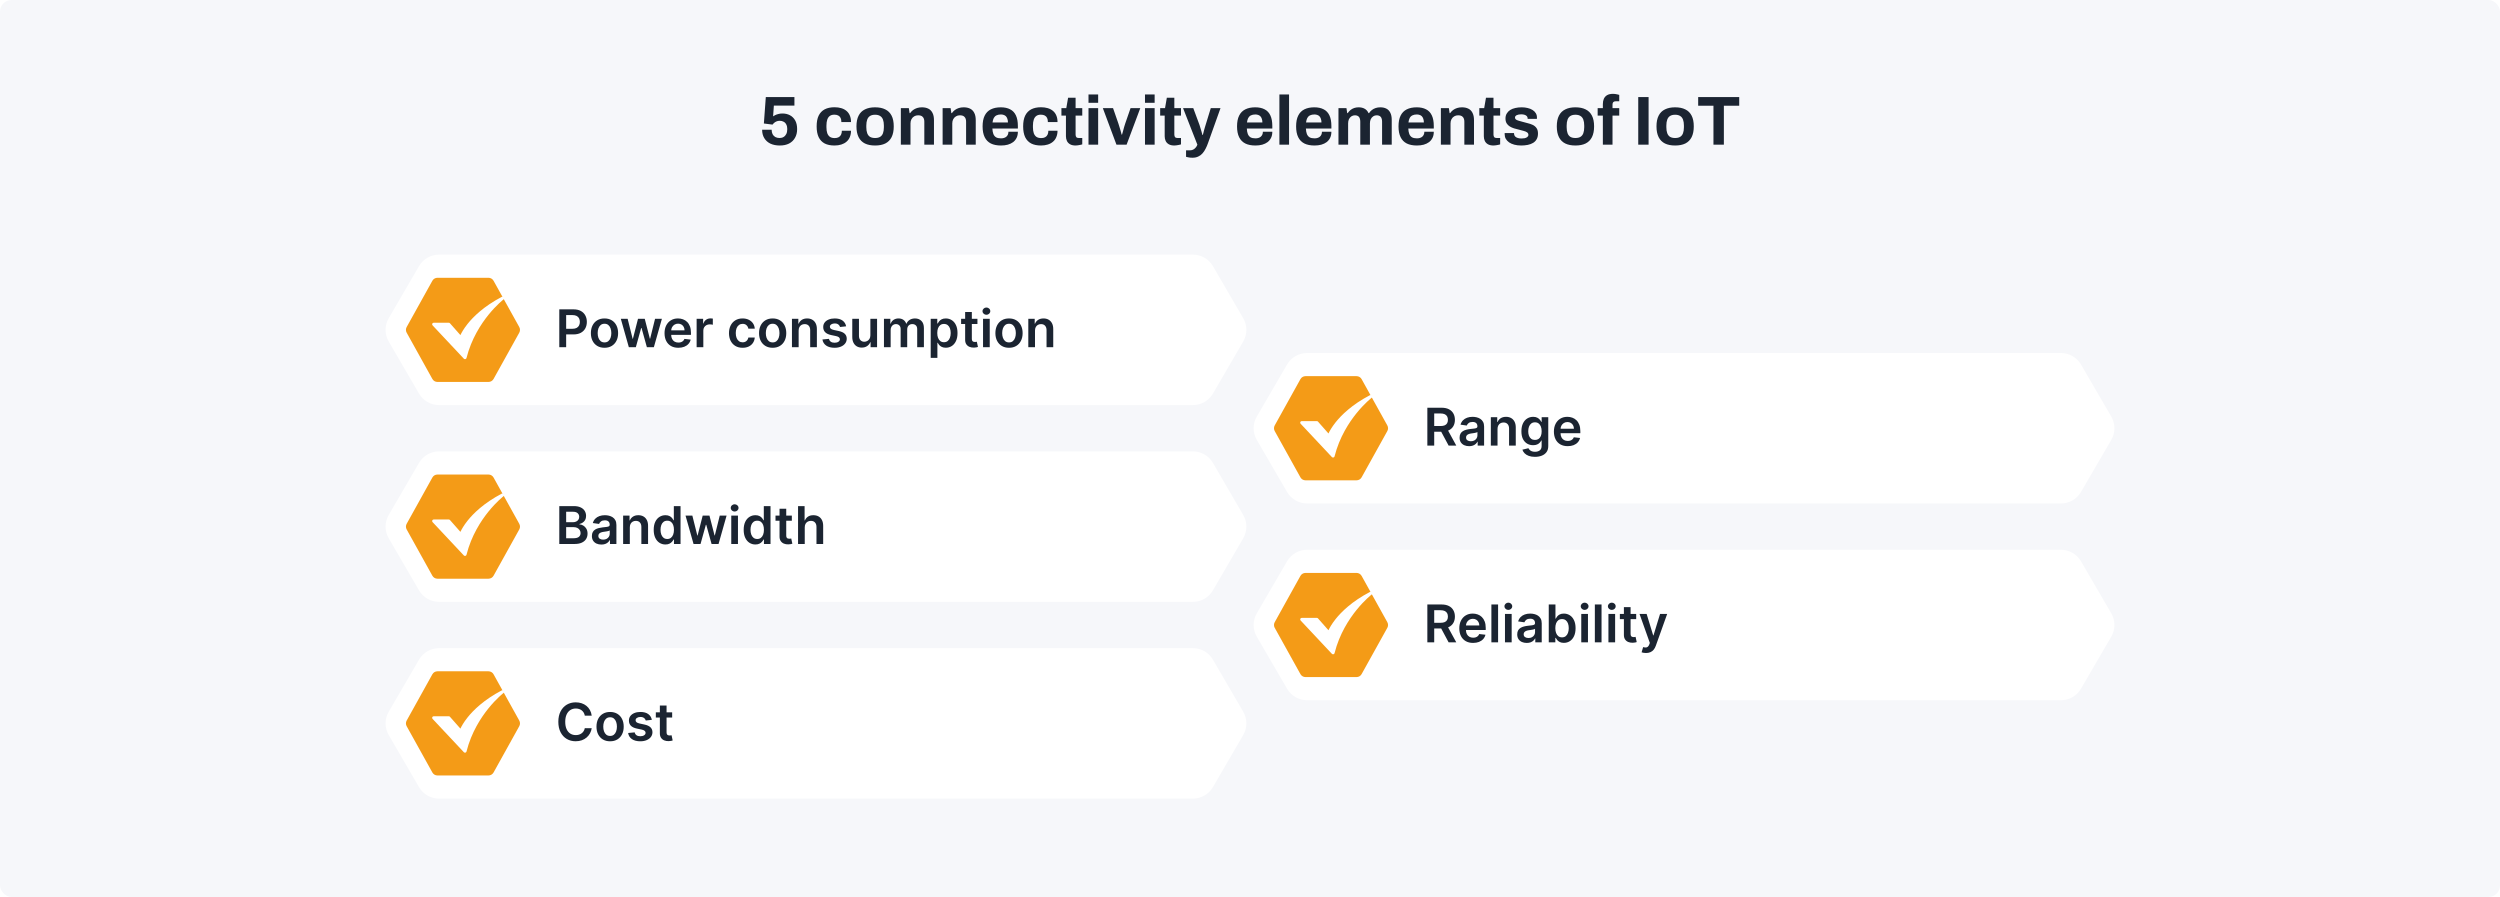 <svg width="864" height="310" viewBox="0 0 864 310" fill="none" xmlns="http://www.w3.org/2000/svg">
<rect width="864" height="310" rx="4" fill="#F6F7FA"/>
<path d="M269.512 50.288C268.264 50.288 267.176 50.072 266.248 49.64C265.336 49.192 264.632 48.56 264.136 47.744C263.64 46.928 263.392 45.96 263.392 44.84H266.68C266.68 45.4 266.784 45.904 266.992 46.352C267.216 46.784 267.536 47.12 267.952 47.36C268.368 47.584 268.856 47.696 269.416 47.696C269.96 47.696 270.424 47.576 270.808 47.336C271.208 47.096 271.52 46.752 271.744 46.304C271.968 45.84 272.08 45.272 272.08 44.6C272.08 43.976 271.968 43.456 271.744 43.04C271.536 42.608 271.232 42.288 270.832 42.08C270.448 41.856 269.992 41.744 269.464 41.744C269.048 41.744 268.68 41.816 268.36 41.96C268.056 42.088 267.792 42.248 267.568 42.44C267.344 42.632 267.152 42.84 266.992 43.064L263.992 42.68L264.664 33.536H274.552V36.488H267.448L267.184 40.208C267.36 40.08 267.592 39.944 267.88 39.8C268.168 39.656 268.52 39.528 268.936 39.416C269.368 39.288 269.864 39.224 270.424 39.224C271.384 39.224 272.24 39.424 272.992 39.824C273.76 40.224 274.368 40.824 274.816 41.624C275.264 42.408 275.488 43.408 275.488 44.624C275.488 45.792 275.24 46.8 274.744 47.648C274.264 48.496 273.576 49.152 272.68 49.616C271.8 50.064 270.744 50.288 269.512 50.288ZM288.4 50.288C287.056 50.288 285.928 50.056 285.016 49.592C284.104 49.112 283.408 48.384 282.928 47.408C282.464 46.416 282.232 45.176 282.232 43.688C282.232 42.168 282.464 40.928 282.928 39.968C283.408 38.992 284.104 38.264 285.016 37.784C285.944 37.304 287.072 37.064 288.4 37.064C289.264 37.064 290.04 37.168 290.728 37.376C291.432 37.584 292.04 37.904 292.552 38.336C293.064 38.768 293.448 39.304 293.704 39.944C293.976 40.568 294.112 41.312 294.112 42.176H290.776C290.776 41.6 290.688 41.128 290.512 40.76C290.336 40.392 290.064 40.112 289.696 39.92C289.344 39.728 288.896 39.632 288.352 39.632C287.712 39.632 287.192 39.776 286.792 40.064C286.392 40.352 286.096 40.776 285.904 41.336C285.712 41.896 285.616 42.592 285.616 43.424V43.976C285.616 44.792 285.712 45.48 285.904 46.04C286.112 46.6 286.424 47.024 286.84 47.312C287.256 47.584 287.8 47.72 288.472 47.72C289.016 47.72 289.464 47.624 289.816 47.432C290.184 47.24 290.464 46.952 290.656 46.568C290.848 46.184 290.944 45.72 290.944 45.176H294.112C294.112 45.992 293.976 46.72 293.704 47.36C293.448 48 293.064 48.536 292.552 48.968C292.056 49.4 291.456 49.728 290.752 49.952C290.048 50.176 289.264 50.288 288.4 50.288ZM302.422 50.288C301.046 50.288 299.878 50.056 298.918 49.592C297.958 49.112 297.23 48.384 296.734 47.408C296.238 46.416 295.99 45.176 295.99 43.688C295.99 42.168 296.238 40.928 296.734 39.968C297.23 38.992 297.958 38.272 298.918 37.808C299.878 37.328 301.046 37.088 302.422 37.088C303.83 37.088 305.006 37.328 305.95 37.808C306.91 38.272 307.638 38.992 308.134 39.968C308.63 40.928 308.878 42.168 308.878 43.688C308.878 45.176 308.63 46.416 308.134 47.408C307.638 48.384 306.91 49.112 305.95 49.592C305.006 50.056 303.83 50.288 302.422 50.288ZM302.422 47.696C303.158 47.696 303.742 47.56 304.174 47.288C304.622 47.016 304.95 46.6 305.158 46.04C305.366 45.48 305.47 44.792 305.47 43.976V43.4C305.47 42.584 305.366 41.896 305.158 41.336C304.95 40.776 304.622 40.36 304.174 40.088C303.742 39.8 303.158 39.656 302.422 39.656C301.702 39.656 301.118 39.8 300.67 40.088C300.238 40.36 299.918 40.776 299.71 41.336C299.502 41.896 299.398 42.584 299.398 43.4V43.976C299.398 44.792 299.502 45.48 299.71 46.04C299.918 46.6 300.238 47.016 300.67 47.288C301.118 47.56 301.702 47.696 302.422 47.696ZM311.333 50V37.376H314.093L314.357 39.104H314.525C314.813 38.688 315.157 38.328 315.557 38.024C315.973 37.72 316.437 37.488 316.949 37.328C317.461 37.168 318.021 37.088 318.629 37.088C319.461 37.088 320.189 37.24 320.813 37.544C321.437 37.848 321.917 38.328 322.253 38.984C322.605 39.64 322.781 40.496 322.781 41.552V50H319.445V42.08C319.445 41.68 319.397 41.344 319.301 41.072C319.205 40.784 319.061 40.552 318.869 40.376C318.693 40.184 318.469 40.048 318.197 39.968C317.925 39.888 317.621 39.848 317.285 39.848C316.789 39.848 316.341 39.968 315.941 40.208C315.541 40.448 315.229 40.776 315.005 41.192C314.781 41.608 314.669 42.088 314.669 42.632V50H311.333ZM325.77 50V37.376H328.53L328.794 39.104H328.962C329.25 38.688 329.594 38.328 329.994 38.024C330.41 37.72 330.874 37.488 331.386 37.328C331.898 37.168 332.458 37.088 333.066 37.088C333.898 37.088 334.626 37.24 335.25 37.544C335.874 37.848 336.354 38.328 336.69 38.984C337.042 39.64 337.218 40.496 337.218 41.552V50H333.882V42.08C333.882 41.68 333.834 41.344 333.738 41.072C333.642 40.784 333.498 40.552 333.306 40.376C333.13 40.184 332.906 40.048 332.634 39.968C332.362 39.888 332.058 39.848 331.722 39.848C331.226 39.848 330.778 39.968 330.378 40.208C329.978 40.448 329.666 40.776 329.442 41.192C329.218 41.608 329.106 42.088 329.106 42.632V50H325.77ZM345.944 50.288C344.552 50.288 343.384 50.056 342.44 49.592C341.496 49.112 340.784 48.384 340.304 47.408C339.824 46.432 339.584 45.192 339.584 43.688C339.584 42.168 339.824 40.928 340.304 39.968C340.784 38.992 341.488 38.272 342.416 37.808C343.36 37.328 344.512 37.088 345.872 37.088C347.152 37.088 348.232 37.32 349.112 37.784C349.992 38.232 350.656 38.936 351.104 39.896C351.552 40.84 351.776 42.064 351.776 43.568V44.432H342.968C343 45.168 343.112 45.792 343.304 46.304C343.512 46.816 343.824 47.2 344.24 47.456C344.672 47.696 345.24 47.816 345.944 47.816C346.328 47.816 346.672 47.768 346.976 47.672C347.296 47.576 347.568 47.432 347.792 47.24C348.016 47.048 348.192 46.808 348.32 46.52C348.448 46.232 348.512 45.904 348.512 45.536H351.776C351.776 46.336 351.632 47.032 351.344 47.624C351.056 48.216 350.656 48.712 350.144 49.112C349.632 49.496 349.016 49.792 348.296 50C347.592 50.192 346.808 50.288 345.944 50.288ZM343.016 42.32H348.344C348.344 41.84 348.28 41.424 348.152 41.072C348.04 40.72 347.88 40.432 347.672 40.208C347.464 39.984 347.208 39.824 346.904 39.728C346.616 39.616 346.288 39.56 345.92 39.56C345.312 39.56 344.8 39.664 344.384 39.872C343.984 40.064 343.672 40.368 343.448 40.784C343.24 41.184 343.096 41.696 343.016 42.32ZM359.768 50.288C358.424 50.288 357.296 50.056 356.384 49.592C355.472 49.112 354.776 48.384 354.296 47.408C353.832 46.416 353.6 45.176 353.6 43.688C353.6 42.168 353.832 40.928 354.296 39.968C354.776 38.992 355.472 38.264 356.384 37.784C357.312 37.304 358.44 37.064 359.768 37.064C360.632 37.064 361.408 37.168 362.096 37.376C362.8 37.584 363.408 37.904 363.92 38.336C364.432 38.768 364.816 39.304 365.072 39.944C365.344 40.568 365.48 41.312 365.48 42.176H362.144C362.144 41.6 362.056 41.128 361.88 40.76C361.704 40.392 361.432 40.112 361.064 39.92C360.712 39.728 360.264 39.632 359.72 39.632C359.08 39.632 358.56 39.776 358.16 40.064C357.76 40.352 357.464 40.776 357.272 41.336C357.08 41.896 356.984 42.592 356.984 43.424V43.976C356.984 44.792 357.08 45.48 357.272 46.04C357.48 46.6 357.792 47.024 358.208 47.312C358.624 47.584 359.168 47.72 359.84 47.72C360.384 47.72 360.832 47.624 361.184 47.432C361.552 47.24 361.832 46.952 362.024 46.568C362.216 46.184 362.312 45.72 362.312 45.176H365.48C365.48 45.992 365.344 46.72 365.072 47.36C364.816 48 364.432 48.536 363.92 48.968C363.424 49.4 362.824 49.728 362.12 49.952C361.416 50.176 360.632 50.288 359.768 50.288ZM371.749 50.288C370.949 50.288 370.301 50.144 369.805 49.856C369.309 49.568 368.949 49.184 368.725 48.704C368.501 48.208 368.389 47.664 368.389 47.072V39.944H366.829V37.376H368.509L369.133 33.776H371.725V37.376H374.029V39.944H371.725V46.52C371.725 46.904 371.813 47.2 371.989 47.408C372.165 47.6 372.453 47.696 372.853 47.696H374.029V49.904C373.837 49.968 373.613 50.024 373.357 50.072C373.101 50.136 372.829 50.184 372.541 50.216C372.253 50.264 371.989 50.288 371.749 50.288ZM376.184 35.528V32.648H379.52V35.528H376.184ZM376.184 50V37.376H379.52V50H376.184ZM385.847 50L381.143 37.376H384.671L386.519 42.704C386.615 42.976 386.727 43.336 386.855 43.784C386.999 44.232 387.143 44.704 387.287 45.2C387.431 45.696 387.551 46.144 387.647 46.544H387.767C387.879 46.176 387.999 45.752 388.127 45.272C388.255 44.776 388.383 44.304 388.511 43.856C388.655 43.392 388.775 43.008 388.871 42.704L390.719 37.376H394.079L389.351 50H385.847ZM395.708 35.528V32.648H399.044V35.528H395.708ZM395.708 50V37.376H399.044V50H395.708ZM405.874 50.288C405.074 50.288 404.426 50.144 403.93 49.856C403.434 49.568 403.074 49.184 402.85 48.704C402.626 48.208 402.514 47.664 402.514 47.072V39.944H400.954V37.376H402.634L403.258 33.776H405.85V37.376H408.154V39.944H405.85V46.52C405.85 46.904 405.938 47.2 406.114 47.408C406.29 47.6 406.578 47.696 406.978 47.696H408.154V49.904C407.962 49.968 407.738 50.024 407.482 50.072C407.226 50.136 406.954 50.184 406.666 50.216C406.378 50.264 406.114 50.288 405.874 50.288ZM412.133 54.512C411.541 54.512 411.045 54.464 410.645 54.368C410.261 54.288 410.013 54.232 409.901 54.2V51.944H411.365C411.765 51.944 412.125 51.848 412.445 51.656C412.765 51.48 413.045 51.24 413.285 50.936C413.525 50.648 413.701 50.336 413.813 50L408.869 37.376H412.397L414.557 43.208C414.653 43.48 414.757 43.824 414.869 44.24C414.997 44.64 415.125 45.064 415.253 45.512C415.381 45.944 415.485 46.328 415.565 46.664H415.685C415.749 46.44 415.821 46.176 415.901 45.872C415.981 45.568 416.061 45.256 416.141 44.936C416.237 44.616 416.325 44.312 416.405 44.024C416.501 43.72 416.581 43.456 416.645 43.232L418.445 37.376H421.805L417.509 49.4C417.269 50.104 416.989 50.76 416.669 51.368C416.365 51.992 416.005 52.536 415.589 53C415.173 53.48 414.677 53.848 414.101 54.104C413.541 54.376 412.885 54.512 412.133 54.512ZM433.881 50.288C432.489 50.288 431.321 50.056 430.377 49.592C429.433 49.112 428.721 48.384 428.241 47.408C427.761 46.432 427.521 45.192 427.521 43.688C427.521 42.168 427.761 40.928 428.241 39.968C428.721 38.992 429.425 38.272 430.353 37.808C431.297 37.328 432.449 37.088 433.809 37.088C435.089 37.088 436.169 37.32 437.049 37.784C437.929 38.232 438.593 38.936 439.041 39.896C439.489 40.84 439.713 42.064 439.713 43.568V44.432H430.905C430.937 45.168 431.049 45.792 431.241 46.304C431.449 46.816 431.761 47.2 432.177 47.456C432.609 47.696 433.177 47.816 433.881 47.816C434.265 47.816 434.609 47.768 434.913 47.672C435.233 47.576 435.505 47.432 435.729 47.24C435.953 47.048 436.129 46.808 436.257 46.52C436.385 46.232 436.449 45.904 436.449 45.536H439.713C439.713 46.336 439.569 47.032 439.281 47.624C438.993 48.216 438.593 48.712 438.081 49.112C437.569 49.496 436.953 49.792 436.233 50C435.529 50.192 434.745 50.288 433.881 50.288ZM430.953 42.32H436.281C436.281 41.84 436.217 41.424 436.089 41.072C435.977 40.72 435.817 40.432 435.609 40.208C435.401 39.984 435.145 39.824 434.841 39.728C434.553 39.616 434.225 39.56 433.857 39.56C433.249 39.56 432.737 39.664 432.321 39.872C431.921 40.064 431.609 40.368 431.385 40.784C431.177 41.184 431.033 41.696 430.953 42.32ZM442.161 50V32.648H445.497V50H442.161ZM454.295 50.288C452.903 50.288 451.735 50.056 450.791 49.592C449.847 49.112 449.135 48.384 448.655 47.408C448.175 46.432 447.935 45.192 447.935 43.688C447.935 42.168 448.175 40.928 448.655 39.968C449.135 38.992 449.839 38.272 450.767 37.808C451.711 37.328 452.863 37.088 454.223 37.088C455.503 37.088 456.583 37.32 457.463 37.784C458.343 38.232 459.007 38.936 459.455 39.896C459.903 40.84 460.127 42.064 460.127 43.568V44.432H451.319C451.351 45.168 451.463 45.792 451.655 46.304C451.863 46.816 452.175 47.2 452.591 47.456C453.023 47.696 453.591 47.816 454.295 47.816C454.679 47.816 455.023 47.768 455.327 47.672C455.647 47.576 455.919 47.432 456.143 47.24C456.367 47.048 456.543 46.808 456.671 46.52C456.799 46.232 456.863 45.904 456.863 45.536H460.127C460.127 46.336 459.983 47.032 459.695 47.624C459.407 48.216 459.007 48.712 458.495 49.112C457.983 49.496 457.367 49.792 456.647 50C455.943 50.192 455.159 50.288 454.295 50.288ZM451.367 42.32H456.695C456.695 41.84 456.631 41.424 456.503 41.072C456.391 40.72 456.231 40.432 456.023 40.208C455.815 39.984 455.559 39.824 455.255 39.728C454.967 39.616 454.639 39.56 454.271 39.56C453.663 39.56 453.151 39.664 452.735 39.872C452.335 40.064 452.023 40.368 451.799 40.784C451.591 41.184 451.447 41.696 451.367 42.32ZM462.575 50V37.376H465.335L465.599 39.104H465.767C466.039 38.688 466.359 38.328 466.727 38.024C467.111 37.72 467.535 37.488 467.999 37.328C468.479 37.168 468.991 37.088 469.535 37.088C470.335 37.088 471.023 37.248 471.599 37.568C472.191 37.888 472.647 38.4 472.967 39.104H473.135C473.407 38.688 473.735 38.328 474.119 38.024C474.503 37.72 474.943 37.488 475.439 37.328C475.935 37.168 476.463 37.088 477.023 37.088C477.823 37.088 478.511 37.232 479.087 37.52C479.679 37.808 480.143 38.28 480.479 38.936C480.815 39.576 480.983 40.408 480.983 41.432V50H477.647V42.032C477.647 41.632 477.599 41.296 477.503 41.024C477.423 40.736 477.303 40.512 477.143 40.352C476.983 40.176 476.783 40.048 476.543 39.968C476.303 39.888 476.047 39.848 475.775 39.848C475.327 39.848 474.927 39.968 474.575 40.208C474.223 40.448 473.943 40.776 473.735 41.192C473.543 41.608 473.447 42.088 473.447 42.632V50H470.111V42.032C470.111 41.632 470.063 41.296 469.967 41.024C469.887 40.736 469.767 40.512 469.607 40.352C469.447 40.176 469.247 40.048 469.007 39.968C468.783 39.888 468.527 39.848 468.239 39.848C467.807 39.848 467.407 39.968 467.039 40.208C466.687 40.448 466.407 40.776 466.199 41.192C466.007 41.608 465.911 42.088 465.911 42.632V50H462.575ZM489.686 50.288C488.294 50.288 487.126 50.056 486.182 49.592C485.238 49.112 484.526 48.384 484.046 47.408C483.566 46.432 483.326 45.192 483.326 43.688C483.326 42.168 483.566 40.928 484.046 39.968C484.526 38.992 485.23 38.272 486.158 37.808C487.102 37.328 488.254 37.088 489.614 37.088C490.894 37.088 491.974 37.32 492.854 37.784C493.734 38.232 494.398 38.936 494.846 39.896C495.294 40.84 495.518 42.064 495.518 43.568V44.432H486.71C486.742 45.168 486.854 45.792 487.046 46.304C487.254 46.816 487.566 47.2 487.982 47.456C488.414 47.696 488.982 47.816 489.686 47.816C490.07 47.816 490.414 47.768 490.718 47.672C491.038 47.576 491.31 47.432 491.534 47.24C491.758 47.048 491.934 46.808 492.062 46.52C492.19 46.232 492.254 45.904 492.254 45.536H495.518C495.518 46.336 495.374 47.032 495.086 47.624C494.798 48.216 494.398 48.712 493.886 49.112C493.374 49.496 492.758 49.792 492.038 50C491.334 50.192 490.55 50.288 489.686 50.288ZM486.758 42.32H492.086C492.086 41.84 492.022 41.424 491.894 41.072C491.782 40.72 491.622 40.432 491.414 40.208C491.206 39.984 490.95 39.824 490.646 39.728C490.358 39.616 490.03 39.56 489.662 39.56C489.054 39.56 488.542 39.664 488.126 39.872C487.726 40.064 487.414 40.368 487.19 40.784C486.982 41.184 486.838 41.696 486.758 42.32ZM497.966 50V37.376H500.726L500.99 39.104H501.158C501.446 38.688 501.79 38.328 502.19 38.024C502.606 37.72 503.07 37.488 503.582 37.328C504.094 37.168 504.654 37.088 505.262 37.088C506.094 37.088 506.822 37.24 507.446 37.544C508.07 37.848 508.55 38.328 508.886 38.984C509.238 39.64 509.414 40.496 509.414 41.552V50H506.078V42.08C506.078 41.68 506.03 41.344 505.934 41.072C505.838 40.784 505.694 40.552 505.502 40.376C505.326 40.184 505.102 40.048 504.83 39.968C504.558 39.888 504.254 39.848 503.918 39.848C503.422 39.848 502.974 39.968 502.574 40.208C502.174 40.448 501.862 40.776 501.638 41.192C501.414 41.608 501.302 42.088 501.302 42.632V50H497.966ZM516.171 50.288C515.371 50.288 514.723 50.144 514.227 49.856C513.731 49.568 513.371 49.184 513.147 48.704C512.923 48.208 512.811 47.664 512.811 47.072V39.944H511.251V37.376H512.931L513.555 33.776H516.147V37.376H518.451V39.944H516.147V46.52C516.147 46.904 516.235 47.2 516.411 47.408C516.587 47.6 516.875 47.696 517.275 47.696H518.451V49.904C518.259 49.968 518.035 50.024 517.779 50.072C517.523 50.136 517.251 50.184 516.963 50.216C516.675 50.264 516.411 50.288 516.171 50.288ZM525.718 50.288C524.838 50.288 524.046 50.192 523.342 50C522.638 49.808 522.038 49.544 521.542 49.208C521.046 48.856 520.662 48.44 520.39 47.96C520.134 47.48 520.006 46.936 520.006 46.328C520.006 46.264 520.006 46.2 520.006 46.136C520.006 46.072 520.014 46.024 520.03 45.992H523.246C523.246 46.024 523.246 46.056 523.246 46.088C523.246 46.12 523.246 46.152 523.246 46.184C523.262 46.584 523.39 46.912 523.63 47.168C523.87 47.408 524.182 47.584 524.566 47.696C524.966 47.808 525.382 47.864 525.814 47.864C526.198 47.864 526.566 47.832 526.918 47.768C527.286 47.688 527.59 47.552 527.83 47.36C528.086 47.168 528.214 46.92 528.214 46.616C528.214 46.232 528.054 45.936 527.734 45.728C527.43 45.52 527.022 45.352 526.51 45.224C526.014 45.096 525.47 44.952 524.878 44.792C524.334 44.664 523.79 44.52 523.246 44.36C522.702 44.184 522.206 43.96 521.758 43.688C521.326 43.416 520.974 43.064 520.702 42.632C520.43 42.184 520.294 41.624 520.294 40.952C520.294 40.296 520.438 39.728 520.726 39.248C521.014 38.752 521.406 38.344 521.902 38.024C522.414 37.704 523.006 37.472 523.678 37.328C524.366 37.168 525.102 37.088 525.886 37.088C526.622 37.088 527.31 37.168 527.95 37.328C528.59 37.472 529.15 37.696 529.63 38C530.11 38.288 530.486 38.656 530.758 39.104C531.03 39.536 531.166 40.024 531.166 40.568C531.166 40.68 531.166 40.784 531.166 40.88C531.166 40.976 531.158 41.04 531.142 41.072H527.95V40.88C527.95 40.592 527.862 40.352 527.686 40.16C527.51 39.952 527.254 39.792 526.918 39.68C526.598 39.568 526.206 39.512 525.742 39.512C525.422 39.512 525.126 39.536 524.854 39.584C524.598 39.632 524.374 39.704 524.182 39.8C523.99 39.896 523.838 40.016 523.726 40.16C523.63 40.288 523.582 40.448 523.582 40.64C523.582 40.912 523.694 41.136 523.918 41.312C524.158 41.472 524.47 41.608 524.854 41.72C525.238 41.832 525.662 41.952 526.126 42.08C526.702 42.24 527.302 42.4 527.926 42.56C528.566 42.704 529.158 42.904 529.702 43.16C530.246 43.416 530.686 43.784 531.022 44.264C531.358 44.728 531.526 45.36 531.526 46.16C531.526 46.928 531.374 47.576 531.07 48.104C530.782 48.632 530.374 49.056 529.846 49.376C529.318 49.696 528.702 49.928 527.998 50.072C527.294 50.216 526.534 50.288 525.718 50.288ZM544.461 50.288C543.085 50.288 541.917 50.056 540.957 49.592C539.997 49.112 539.269 48.384 538.773 47.408C538.277 46.416 538.029 45.176 538.029 43.688C538.029 42.168 538.277 40.928 538.773 39.968C539.269 38.992 539.997 38.272 540.957 37.808C541.917 37.328 543.085 37.088 544.461 37.088C545.869 37.088 547.045 37.328 547.989 37.808C548.949 38.272 549.677 38.992 550.173 39.968C550.669 40.928 550.917 42.168 550.917 43.688C550.917 45.176 550.669 46.416 550.173 47.408C549.677 48.384 548.949 49.112 547.989 49.592C547.045 50.056 545.869 50.288 544.461 50.288ZM544.461 47.696C545.197 47.696 545.781 47.56 546.213 47.288C546.661 47.016 546.989 46.6 547.197 46.04C547.405 45.48 547.509 44.792 547.509 43.976V43.4C547.509 42.584 547.405 41.896 547.197 41.336C546.989 40.776 546.661 40.36 546.213 40.088C545.781 39.8 545.197 39.656 544.461 39.656C543.741 39.656 543.157 39.8 542.709 40.088C542.277 40.36 541.957 40.776 541.749 41.336C541.541 41.896 541.437 42.584 541.437 43.4V43.976C541.437 44.792 541.541 45.48 541.749 46.04C541.957 46.6 542.277 47.016 542.709 47.288C543.157 47.56 543.741 47.696 544.461 47.696ZM553.948 50V39.944H552.148V37.376H553.948V35.984C553.948 35.296 554.06 34.688 554.284 34.16C554.524 33.616 554.9 33.192 555.412 32.888C555.924 32.584 556.604 32.432 557.452 32.432C557.692 32.432 557.94 32.448 558.196 32.48C558.468 32.512 558.724 32.56 558.964 32.624C559.22 32.672 559.436 32.728 559.612 32.792V35H558.412C558.028 35 557.74 35.096 557.548 35.288C557.372 35.48 557.284 35.76 557.284 36.128V37.376H559.612V39.944H557.284V50H553.948ZM566.176 50V33.536H569.752V50H566.176ZM578.914 50.288C577.538 50.288 576.37 50.056 575.41 49.592C574.45 49.112 573.722 48.384 573.226 47.408C572.73 46.416 572.482 45.176 572.482 43.688C572.482 42.168 572.73 40.928 573.226 39.968C573.722 38.992 574.45 38.272 575.41 37.808C576.37 37.328 577.538 37.088 578.914 37.088C580.322 37.088 581.498 37.328 582.442 37.808C583.402 38.272 584.13 38.992 584.626 39.968C585.122 40.928 585.37 42.168 585.37 43.688C585.37 45.176 585.122 46.416 584.626 47.408C584.13 48.384 583.402 49.112 582.442 49.592C581.498 50.056 580.322 50.288 578.914 50.288ZM578.914 47.696C579.65 47.696 580.234 47.56 580.666 47.288C581.114 47.016 581.442 46.6 581.65 46.04C581.858 45.48 581.962 44.792 581.962 43.976V43.4C581.962 42.584 581.858 41.896 581.65 41.336C581.442 40.776 581.114 40.36 580.666 40.088C580.234 39.8 579.65 39.656 578.914 39.656C578.194 39.656 577.61 39.8 577.162 40.088C576.73 40.36 576.41 40.776 576.202 41.336C575.994 41.896 575.89 42.584 575.89 43.4V43.976C575.89 44.792 575.994 45.48 576.202 46.04C576.41 46.6 576.73 47.016 577.162 47.288C577.61 47.56 578.194 47.696 578.914 47.696ZM592.169 50V36.536H586.889V33.536H601.073V36.536H595.769V50H592.169Z" fill="#1B2431"/>
<g filter="url(#filter0_d_3620_776)">
<path d="M444.812 121.977C446.245 119.515 448.878 118 451.727 118H712.273C715.122 118 717.755 119.515 719.188 121.977L729.66 139.977C731.106 142.464 731.106 145.536 729.66 148.023L719.188 166.023C717.755 168.485 715.122 170 712.273 170H451.727C448.878 170 446.245 168.485 444.812 166.023L434.34 148.023C432.894 145.536 432.894 142.464 434.34 139.977L444.812 121.977Z" fill="white"/>
<path d="M449.428 127.029C449.781 126.394 450.45 126 451.177 126L468.823 126C469.55 126 470.219 126.394 470.572 127.029L479.46 143.029C479.796 143.633 479.796 144.367 479.46 144.971L470.572 160.971C470.219 161.606 469.55 162 468.823 162H451.177C450.45 162 449.781 161.606 449.428 160.971L440.54 144.971C440.204 144.367 440.204 143.633 440.54 143.029L449.428 127.029Z" fill="#F49B17"/>
<path d="M460.696 154.125C460.621 154.125 460.546 154.109 460.477 154.08C460.408 154.05 460.346 154.006 460.295 153.952L449.489 142.436C449.417 142.359 449.369 142.263 449.351 142.16C449.334 142.057 449.347 141.951 449.389 141.855C449.432 141.759 449.502 141.678 449.591 141.621C449.68 141.563 449.783 141.533 449.89 141.533H455.091C455.169 141.533 455.246 141.549 455.318 141.581C455.389 141.613 455.452 141.66 455.503 141.718L459.115 145.811C459.505 144.989 460.261 143.621 461.586 141.953C463.547 139.487 467.192 135.861 473.43 132.588C473.551 132.525 473.691 132.508 473.823 132.542C473.956 132.576 474.07 132.657 474.145 132.77C474.219 132.883 474.248 133.019 474.225 133.152C474.202 133.284 474.13 133.404 474.022 133.487C473.999 133.505 471.594 135.371 468.826 138.789C466.278 141.934 462.892 147.077 461.226 153.716C461.196 153.833 461.128 153.936 461.032 154.011C460.936 154.085 460.818 154.125 460.696 154.125L460.696 154.125Z" fill="white"/>
<path d="M493.291 150V136.909H498.2C499.206 136.909 500.05 137.084 500.732 137.433C501.418 137.783 501.935 138.273 502.285 138.903C502.638 139.53 502.815 140.261 502.815 141.096C502.815 141.935 502.636 142.664 502.278 143.282C501.925 143.896 501.403 144.371 500.712 144.707C500.022 145.04 499.174 145.206 498.168 145.206H494.672V143.237H497.849C498.437 143.237 498.918 143.156 499.293 142.994C499.668 142.828 499.945 142.587 500.124 142.272C500.308 141.952 500.399 141.56 500.399 141.096C500.399 140.631 500.308 140.235 500.124 139.907C499.941 139.575 499.662 139.323 499.287 139.153C498.912 138.978 498.428 138.891 497.836 138.891H495.663V150H493.291ZM500.054 144.068L503.295 150H500.648L497.465 144.068H500.054ZM507.721 150.198C507.099 150.198 506.539 150.087 506.04 149.866C505.546 149.64 505.154 149.308 504.864 148.869C504.578 148.43 504.436 147.888 504.436 147.245C504.436 146.691 504.538 146.233 504.743 145.871C504.947 145.509 505.226 145.219 505.58 145.001C505.934 144.784 506.332 144.62 506.775 144.509C507.223 144.394 507.685 144.311 508.162 144.26C508.738 144.2 509.204 144.147 509.562 144.1C509.92 144.049 510.18 143.972 510.342 143.87C510.508 143.763 510.591 143.599 510.591 143.378V143.339C510.591 142.858 510.449 142.485 510.163 142.221C509.877 141.957 509.466 141.825 508.929 141.825C508.363 141.825 507.913 141.948 507.581 142.195C507.252 142.442 507.031 142.734 506.916 143.071L504.755 142.764C504.926 142.168 505.207 141.669 505.599 141.268C505.991 140.864 506.471 140.561 507.037 140.361C507.604 140.156 508.23 140.054 508.917 140.054C509.39 140.054 509.86 140.109 510.329 140.22C510.798 140.331 511.226 140.514 511.614 140.77C512.002 141.021 512.313 141.364 512.547 141.799C512.786 142.234 512.905 142.777 512.905 143.429V150H510.681V148.651H510.604C510.463 148.924 510.265 149.18 510.01 149.418C509.758 149.653 509.441 149.842 509.057 149.987C508.678 150.128 508.233 150.198 507.721 150.198ZM508.322 148.498C508.787 148.498 509.189 148.406 509.53 148.223C509.871 148.036 510.133 147.788 510.316 147.482C510.504 147.175 510.598 146.84 510.598 146.478V145.321C510.525 145.381 510.402 145.436 510.227 145.487C510.056 145.538 509.865 145.583 509.652 145.621C509.439 145.66 509.228 145.694 509.019 145.724C508.81 145.754 508.629 145.779 508.475 145.8C508.13 145.847 507.821 145.924 507.549 146.031C507.276 146.137 507.061 146.286 506.903 146.478C506.745 146.665 506.667 146.908 506.667 147.207C506.667 147.633 506.822 147.955 507.133 148.172C507.444 148.389 507.841 148.498 508.322 148.498ZM517.546 144.247V150H515.232V140.182H517.444V141.85H517.559C517.784 141.3 518.145 140.864 518.639 140.54C519.137 140.216 519.753 140.054 520.486 140.054C521.164 140.054 521.754 140.199 522.257 140.489C522.764 140.778 523.156 141.198 523.433 141.748C523.714 142.298 523.853 142.964 523.848 143.749V150H521.534V144.107C521.534 143.45 521.364 142.937 521.023 142.566C520.686 142.195 520.22 142.01 519.623 142.01C519.218 142.01 518.858 142.099 518.543 142.278C518.232 142.453 517.987 142.707 517.808 143.039C517.633 143.371 517.546 143.774 517.546 144.247ZM530.471 153.886C529.64 153.886 528.926 153.773 528.329 153.548C527.733 153.326 527.253 153.028 526.891 152.653C526.529 152.278 526.277 151.862 526.137 151.406L528.221 150.901C528.314 151.093 528.451 151.283 528.63 151.47C528.809 151.662 529.049 151.82 529.352 151.943C529.659 152.071 530.044 152.135 530.509 152.135C531.165 152.135 531.708 151.975 532.139 151.656C532.569 151.34 532.784 150.82 532.784 150.096V148.236H532.669C532.55 148.474 532.375 148.719 532.145 148.971C531.919 149.222 531.619 149.433 531.244 149.604C530.873 149.774 530.407 149.859 529.844 149.859C529.09 149.859 528.406 149.683 527.792 149.329C527.183 148.971 526.697 148.438 526.335 147.731C525.977 147.019 525.798 146.129 525.798 145.059C525.798 143.981 525.977 143.071 526.335 142.33C526.697 141.584 527.185 141.019 527.799 140.636C528.412 140.248 529.096 140.054 529.85 140.054C530.426 140.054 530.899 140.152 531.27 140.348C531.645 140.54 531.943 140.772 532.164 141.045C532.386 141.313 532.554 141.567 532.669 141.805H532.797V140.182H535.079V150.16C535.079 150.999 534.879 151.694 534.478 152.244C534.078 152.793 533.53 153.205 532.836 153.477C532.141 153.75 531.353 153.886 530.471 153.886ZM530.49 148.044C530.98 148.044 531.397 147.925 531.743 147.686C532.088 147.447 532.35 147.104 532.529 146.657C532.708 146.21 532.797 145.673 532.797 145.046C532.797 144.428 532.708 143.887 532.529 143.423C532.354 142.958 532.094 142.598 531.749 142.342C531.408 142.082 530.988 141.952 530.49 141.952C529.974 141.952 529.544 142.087 529.199 142.355C528.853 142.624 528.593 142.992 528.419 143.461C528.244 143.925 528.157 144.454 528.157 145.046C528.157 145.647 528.244 146.173 528.419 146.625C528.598 147.072 528.86 147.422 529.205 147.673C529.554 147.92 529.983 148.044 530.49 148.044ZM541.797 150.192C540.813 150.192 539.963 149.987 539.247 149.578C538.535 149.165 537.988 148.581 537.604 147.827C537.221 147.068 537.029 146.175 537.029 145.148C537.029 144.138 537.221 143.252 537.604 142.489C537.992 141.722 538.533 141.126 539.228 140.7C539.922 140.269 540.738 140.054 541.676 140.054C542.281 140.054 542.852 140.152 543.389 140.348C543.93 140.54 544.407 140.838 544.821 141.243C545.238 141.648 545.566 142.163 545.805 142.79C546.044 143.412 546.163 144.153 546.163 145.014V145.724H538.115V144.164H543.945C543.941 143.721 543.845 143.327 543.657 142.982C543.47 142.632 543.208 142.357 542.871 142.157C542.539 141.957 542.151 141.857 541.708 141.857C541.235 141.857 540.819 141.972 540.461 142.202C540.103 142.428 539.824 142.726 539.624 143.097C539.428 143.463 539.328 143.866 539.324 144.305V145.666C539.324 146.237 539.428 146.727 539.637 147.136C539.846 147.541 540.137 147.852 540.512 148.07C540.887 148.283 541.326 148.389 541.829 148.389C542.166 148.389 542.471 148.342 542.743 148.249C543.016 148.151 543.252 148.008 543.453 147.82C543.653 147.633 543.804 147.401 543.907 147.124L546.067 147.366C545.931 147.937 545.671 148.436 545.287 148.862C544.908 149.284 544.422 149.612 543.83 149.847C543.238 150.077 542.56 150.192 541.797 150.192Z" fill="#1B2431"/>
</g>
<g filter="url(#filter1_d_3620_776)">
<path d="M444.812 189.977C446.245 187.515 448.878 186 451.727 186H712.273C715.122 186 717.755 187.515 719.188 189.977L729.66 207.977C731.106 210.464 731.106 213.536 729.66 216.023L719.188 234.023C717.755 236.485 715.122 238 712.273 238H451.727C448.878 238 446.245 236.485 444.812 234.023L434.34 216.023C432.894 213.536 432.894 210.464 434.34 207.977L444.812 189.977Z" fill="white"/>
<path d="M449.428 195.029C449.781 194.394 450.45 194 451.177 194L468.823 194C469.55 194 470.219 194.394 470.572 195.029L479.46 211.029C479.796 211.633 479.796 212.367 479.46 212.971L470.572 228.971C470.219 229.606 469.55 230 468.823 230H451.177C450.45 230 449.781 229.606 449.428 228.971L440.54 212.971C440.204 212.367 440.204 211.633 440.54 211.029L449.428 195.029Z" fill="#F49B17"/>
<path d="M460.696 222.125C460.621 222.125 460.546 222.109 460.477 222.08C460.408 222.05 460.346 222.006 460.295 221.952L449.489 210.436C449.417 210.359 449.369 210.263 449.351 210.16C449.334 210.057 449.347 209.951 449.389 209.855C449.432 209.759 449.502 209.678 449.591 209.621C449.68 209.563 449.783 209.533 449.89 209.533H455.091C455.169 209.533 455.246 209.549 455.318 209.581C455.389 209.613 455.452 209.66 455.503 209.718L459.115 213.811C459.505 212.989 460.261 211.621 461.586 209.953C463.547 207.487 467.192 203.861 473.43 200.588C473.551 200.525 473.691 200.508 473.823 200.542C473.956 200.576 474.07 200.657 474.145 200.77C474.219 200.883 474.248 201.019 474.225 201.152C474.202 201.284 474.13 201.404 474.022 201.487C473.999 201.505 471.594 203.371 468.826 206.789C466.278 209.934 462.892 215.077 461.226 221.716C461.196 221.833 461.128 221.936 461.032 222.011C460.936 222.085 460.818 222.125 460.696 222.125L460.696 222.125Z" fill="white"/>
<path d="M493.291 218V204.909H498.2C499.206 204.909 500.05 205.084 500.732 205.433C501.418 205.783 501.935 206.273 502.285 206.903C502.638 207.53 502.815 208.261 502.815 209.096C502.815 209.935 502.636 210.664 502.278 211.282C501.925 211.896 501.403 212.371 500.712 212.707C500.022 213.04 499.174 213.206 498.168 213.206H494.672V211.237H497.849C498.437 211.237 498.918 211.156 499.293 210.994C499.668 210.828 499.945 210.587 500.124 210.272C500.308 209.952 500.399 209.56 500.399 209.096C500.399 208.631 500.308 208.235 500.124 207.907C499.941 207.575 499.662 207.323 499.287 207.153C498.912 206.978 498.428 206.891 497.836 206.891H495.663V218H493.291ZM500.054 212.068L503.295 218H500.648L497.465 212.068H500.054ZM509.102 218.192C508.118 218.192 507.267 217.987 506.551 217.578C505.84 217.165 505.292 216.581 504.909 215.827C504.525 215.068 504.333 214.175 504.333 213.148C504.333 212.138 504.525 211.252 504.909 210.489C505.297 209.722 505.838 209.126 506.532 208.7C507.227 208.269 508.043 208.054 508.98 208.054C509.586 208.054 510.157 208.152 510.694 208.348C511.235 208.54 511.712 208.838 512.125 209.243C512.543 209.648 512.871 210.163 513.11 210.79C513.348 211.412 513.468 212.153 513.468 213.014V213.724H505.42V212.164H511.25C511.245 211.721 511.15 211.327 510.962 210.982C510.775 210.632 510.512 210.357 510.176 210.157C509.843 209.957 509.456 209.857 509.012 209.857C508.539 209.857 508.124 209.972 507.766 210.202C507.408 210.428 507.129 210.726 506.929 211.097C506.733 211.463 506.632 211.866 506.628 212.305V213.666C506.628 214.237 506.733 214.727 506.941 215.136C507.15 215.541 507.442 215.852 507.817 216.07C508.192 216.283 508.631 216.389 509.134 216.389C509.471 216.389 509.775 216.342 510.048 216.249C510.321 216.151 510.557 216.008 510.757 215.82C510.958 215.633 511.109 215.401 511.211 215.124L513.372 215.366C513.235 215.937 512.975 216.436 512.592 216.862C512.213 217.284 511.727 217.612 511.135 217.847C510.542 218.077 509.865 218.192 509.102 218.192ZM517.739 204.909V218H515.425V204.909H517.739ZM520.119 218V208.182H522.433V218H520.119ZM521.282 206.788C520.915 206.788 520.6 206.667 520.336 206.424C520.072 206.177 519.94 205.881 519.94 205.536C519.94 205.186 520.072 204.89 520.336 204.647C520.6 204.4 520.915 204.276 521.282 204.276C521.653 204.276 521.968 204.4 522.228 204.647C522.492 204.89 522.624 205.186 522.624 205.536C522.624 205.881 522.492 206.177 522.228 206.424C521.968 206.667 521.653 206.788 521.282 206.788ZM527.637 218.198C527.015 218.198 526.455 218.087 525.956 217.866C525.462 217.64 525.07 217.308 524.78 216.869C524.494 216.43 524.352 215.888 524.352 215.245C524.352 214.691 524.454 214.233 524.659 213.871C524.863 213.509 525.142 213.219 525.496 213.001C525.85 212.784 526.248 212.62 526.691 212.509C527.139 212.394 527.601 212.311 528.078 212.26C528.654 212.2 529.12 212.147 529.478 212.1C529.836 212.049 530.096 211.972 530.258 211.87C530.424 211.763 530.507 211.599 530.507 211.378V211.339C530.507 210.858 530.365 210.485 530.079 210.221C529.794 209.957 529.382 209.825 528.845 209.825C528.279 209.825 527.829 209.948 527.497 210.195C527.169 210.442 526.947 210.734 526.832 211.071L524.671 210.764C524.842 210.168 525.123 209.669 525.515 209.268C525.907 208.864 526.387 208.561 526.953 208.361C527.52 208.156 528.146 208.054 528.833 208.054C529.306 208.054 529.776 208.109 530.245 208.22C530.714 208.331 531.142 208.514 531.53 208.77C531.918 209.021 532.229 209.364 532.463 209.799C532.702 210.234 532.821 210.777 532.821 211.429V218H530.597V216.651H530.52C530.379 216.924 530.181 217.18 529.926 217.418C529.674 217.653 529.357 217.842 528.973 217.987C528.594 218.128 528.149 218.198 527.637 218.198ZM528.238 216.498C528.703 216.498 529.105 216.406 529.446 216.223C529.787 216.036 530.049 215.788 530.232 215.482C530.42 215.175 530.514 214.84 530.514 214.478V213.321C530.441 213.381 530.318 213.436 530.143 213.487C529.972 213.538 529.781 213.583 529.568 213.621C529.355 213.66 529.144 213.694 528.935 213.724C528.726 213.754 528.545 213.779 528.392 213.8C528.046 213.847 527.737 213.924 527.465 214.031C527.192 214.137 526.977 214.286 526.819 214.478C526.661 214.665 526.583 214.908 526.583 215.207C526.583 215.633 526.738 215.955 527.049 216.172C527.36 216.389 527.757 216.498 528.238 216.498ZM535.25 218V204.909H537.564V209.805H537.66C537.779 209.567 537.948 209.313 538.165 209.045C538.382 208.772 538.676 208.54 539.047 208.348C539.418 208.152 539.891 208.054 540.466 208.054C541.225 208.054 541.909 208.248 542.518 208.636C543.132 209.019 543.617 209.588 543.975 210.342C544.338 211.092 544.519 212.013 544.519 213.104C544.519 214.182 544.342 215.098 543.988 215.852C543.634 216.607 543.153 217.182 542.544 217.578C541.934 217.974 541.244 218.173 540.472 218.173C539.91 218.173 539.443 218.079 539.073 217.891C538.702 217.704 538.404 217.478 538.178 217.214C537.956 216.945 537.784 216.692 537.66 216.453H537.526V218H535.25ZM537.519 213.091C537.519 213.726 537.609 214.282 537.788 214.759C537.971 215.237 538.233 215.609 538.574 215.878C538.919 216.142 539.337 216.274 539.827 216.274C540.338 216.274 540.767 216.138 541.112 215.865C541.457 215.588 541.717 215.211 541.892 214.734C542.07 214.252 542.16 213.705 542.16 213.091C542.16 212.482 542.073 211.94 541.898 211.467C541.723 210.994 541.463 210.624 541.118 210.355C540.773 210.087 540.343 209.952 539.827 209.952C539.333 209.952 538.913 210.082 538.568 210.342C538.222 210.602 537.96 210.967 537.781 211.435C537.607 211.904 537.519 212.456 537.519 213.091ZM546.486 218V208.182H548.8V218H546.486ZM547.649 206.788C547.283 206.788 546.967 206.667 546.703 206.424C546.439 206.177 546.307 205.881 546.307 205.536C546.307 205.186 546.439 204.89 546.703 204.647C546.967 204.4 547.283 204.276 547.649 204.276C548.02 204.276 548.335 204.4 548.595 204.647C548.859 204.89 548.991 205.186 548.991 205.536C548.991 205.881 548.859 206.177 548.595 206.424C548.335 206.667 548.02 206.788 547.649 206.788ZM553.493 204.909V218H551.179V204.909H553.493ZM555.873 218V208.182H558.186V218H555.873ZM557.036 206.788C556.669 206.788 556.354 206.667 556.09 206.424C555.826 206.177 555.694 205.881 555.694 205.536C555.694 205.186 555.826 204.89 556.09 204.647C556.354 204.4 556.669 204.276 557.036 204.276C557.407 204.276 557.722 204.4 557.982 204.647C558.246 204.89 558.378 205.186 558.378 205.536C558.378 205.881 558.246 206.177 557.982 206.424C557.722 206.667 557.407 206.788 557.036 206.788ZM565.469 208.182V209.972H559.824V208.182H565.469ZM561.218 205.83H563.532V215.047C563.532 215.358 563.579 215.597 563.672 215.763C563.77 215.925 563.898 216.036 564.056 216.095C564.214 216.155 564.388 216.185 564.58 216.185C564.725 216.185 564.857 216.174 564.976 216.153C565.1 216.131 565.194 216.112 565.258 216.095L565.648 217.904C565.524 217.947 565.347 217.994 565.117 218.045C564.891 218.096 564.614 218.126 564.286 218.134C563.706 218.151 563.184 218.064 562.72 217.872C562.256 217.676 561.887 217.374 561.614 216.964C561.346 216.555 561.214 216.044 561.218 215.43V205.83ZM568.842 221.682C568.527 221.682 568.235 221.656 567.966 221.605C567.702 221.558 567.491 221.503 567.333 221.439L567.87 219.636C568.207 219.734 568.507 219.781 568.772 219.777C569.036 219.773 569.268 219.69 569.468 219.528C569.673 219.37 569.846 219.106 569.986 218.735L570.184 218.205L566.624 208.182H569.078L571.341 215.597H571.444L573.713 208.182H576.174L572.243 219.189C572.059 219.709 571.816 220.154 571.514 220.525C571.211 220.9 570.841 221.185 570.402 221.381C569.967 221.582 569.447 221.682 568.842 221.682Z" fill="#1B2431"/>
</g>
<g filter="url(#filter2_d_3620_776)">
<path d="M144.812 87.977C146.245 85.515 148.878 84 151.727 84H412.273C415.122 84 417.755 85.515 419.188 87.977L429.66 105.977C431.106 108.464 431.106 111.536 429.66 114.023L419.188 132.023C417.755 134.485 415.122 136 412.273 136H151.727C148.878 136 146.245 134.485 144.812 132.023L134.34 114.023C132.894 111.536 132.894 108.464 134.34 105.977L144.812 87.977Z" fill="white"/>
<path d="M149.428 93.029C149.781 92.394 150.45 92 151.177 92L168.823 92C169.55 92 170.219 92.394 170.572 93.029L179.46 109.029C179.796 109.633 179.796 110.367 179.46 110.971L170.572 126.971C170.219 127.606 169.55 128 168.823 128H151.177C150.45 128 149.781 127.606 149.428 126.971L140.54 110.971C140.204 110.367 140.204 109.633 140.54 109.029L149.428 93.029Z" fill="#F49B17"/>
<path d="M160.696 120.125C160.621 120.125 160.546 120.109 160.477 120.08C160.408 120.05 160.346 120.006 160.295 119.952L149.489 108.436C149.417 108.359 149.369 108.263 149.351 108.16C149.334 108.057 149.347 107.951 149.389 107.855C149.432 107.759 149.502 107.678 149.591 107.621C149.68 107.563 149.783 107.533 149.89 107.533H155.091C155.169 107.533 155.246 107.549 155.318 107.581C155.389 107.613 155.452 107.66 155.503 107.718L159.115 111.811C159.505 110.989 160.261 109.621 161.586 107.953C163.547 105.487 167.192 101.861 173.43 98.588C173.551 98.525 173.691 98.508 173.823 98.542C173.956 98.576 174.07 98.657 174.145 98.77C174.219 98.883 174.248 99.019 174.225 99.152C174.202 99.284 174.13 99.404 174.022 99.487C173.999 99.505 171.594 101.371 168.826 104.789C166.278 107.934 162.892 113.077 161.226 119.716C161.196 119.833 161.128 119.936 161.032 120.011C160.936 120.085 160.818 120.125 160.696 120.125L160.696 120.125Z" fill="white"/>
<path d="M193.291 116V102.909H198.2C199.206 102.909 200.05 103.097 200.732 103.472C201.418 103.847 201.935 104.362 202.285 105.018C202.638 105.67 202.815 106.412 202.815 107.243C202.815 108.082 202.638 108.828 202.285 109.48C201.931 110.132 201.409 110.646 200.719 111.021C200.028 111.391 199.178 111.577 198.168 111.577H194.915V109.627H197.849C198.437 109.627 198.918 109.525 199.293 109.32C199.668 109.116 199.945 108.835 200.124 108.477C200.308 108.119 200.399 107.707 200.399 107.243C200.399 106.778 200.308 106.369 200.124 106.016C199.945 105.662 199.666 105.387 199.287 105.191C198.912 104.991 198.428 104.891 197.836 104.891H195.663V116H193.291ZM208.915 116.192C207.956 116.192 207.125 115.981 206.422 115.559C205.719 115.137 205.173 114.547 204.786 113.788C204.402 113.03 204.21 112.143 204.21 111.129C204.21 110.115 204.402 109.227 204.786 108.464C205.173 107.701 205.719 107.109 206.422 106.687C207.125 106.265 207.956 106.054 208.915 106.054C209.874 106.054 210.705 106.265 211.408 106.687C212.111 107.109 212.654 107.701 213.038 108.464C213.426 109.227 213.619 110.115 213.619 111.129C213.619 112.143 213.426 113.03 213.038 113.788C212.654 114.547 212.111 115.137 211.408 115.559C210.705 115.981 209.874 116.192 208.915 116.192ZM208.928 114.338C209.448 114.338 209.882 114.195 210.232 113.91C210.581 113.62 210.841 113.232 211.012 112.746C211.186 112.261 211.274 111.719 211.274 111.123C211.274 110.522 211.186 109.979 211.012 109.493C210.841 109.003 210.581 108.613 210.232 108.323C209.882 108.033 209.448 107.888 208.928 107.888C208.395 107.888 207.952 108.033 207.598 108.323C207.249 108.613 206.987 109.003 206.812 109.493C206.642 109.979 206.556 110.522 206.556 111.123C206.556 111.719 206.642 112.261 206.812 112.746C206.987 113.232 207.249 113.62 207.598 113.91C207.952 114.195 208.395 114.338 208.928 114.338ZM217.328 116L214.554 106.182H216.913L218.639 113.085H218.728L220.493 106.182H222.826L224.59 113.047H224.686L226.386 106.182H228.751L225.971 116H223.561L221.72 109.365H221.586L219.745 116H217.328ZM234.432 116.192C233.448 116.192 232.597 115.987 231.882 115.578C231.17 115.165 230.622 114.581 230.239 113.827C229.855 113.068 229.664 112.175 229.664 111.148C229.664 110.138 229.855 109.252 230.239 108.489C230.627 107.722 231.168 107.126 231.862 106.7C232.557 106.269 233.373 106.054 234.311 106.054C234.916 106.054 235.487 106.152 236.024 106.348C236.565 106.54 237.042 106.838 237.455 107.243C237.873 107.648 238.201 108.163 238.44 108.79C238.678 109.412 238.798 110.153 238.798 111.014V111.724H230.75V110.164H236.58C236.575 109.721 236.48 109.327 236.292 108.982C236.105 108.632 235.843 108.357 235.506 108.157C235.173 107.957 234.786 107.857 234.343 107.857C233.869 107.857 233.454 107.972 233.096 108.202C232.738 108.428 232.459 108.726 232.259 109.097C232.063 109.463 231.963 109.866 231.958 110.305V111.666C231.958 112.237 232.063 112.727 232.271 113.136C232.48 113.541 232.772 113.852 233.147 114.07C233.522 114.283 233.961 114.389 234.464 114.389C234.801 114.389 235.105 114.342 235.378 114.249C235.651 114.151 235.887 114.008 236.088 113.82C236.288 113.633 236.439 113.401 236.541 113.124L238.702 113.366C238.566 113.937 238.306 114.436 237.922 114.862C237.543 115.284 237.057 115.612 236.465 115.847C235.872 116.077 235.195 116.192 234.432 116.192ZM240.755 116V106.182H242.999V107.818H243.101C243.28 107.251 243.587 106.815 244.022 106.508C244.461 106.197 244.961 106.041 245.524 106.041C245.652 106.041 245.794 106.048 245.952 106.06C246.114 106.069 246.248 106.084 246.355 106.105V108.234C246.257 108.2 246.101 108.17 245.888 108.144C245.679 108.114 245.477 108.099 245.281 108.099C244.859 108.099 244.48 108.191 244.143 108.374C243.811 108.553 243.549 108.803 243.357 109.122C243.165 109.442 243.069 109.81 243.069 110.228V116H240.755ZM256.64 116.192C255.659 116.192 254.818 115.977 254.115 115.546C253.416 115.116 252.877 114.521 252.498 113.763C252.123 113 251.935 112.122 251.935 111.129C251.935 110.132 252.127 109.252 252.51 108.489C252.894 107.722 253.435 107.126 254.134 106.7C254.837 106.269 255.668 106.054 256.627 106.054C257.424 106.054 258.129 106.201 258.743 106.495C259.36 106.785 259.853 107.196 260.219 107.729C260.586 108.257 260.794 108.875 260.846 109.582H258.634C258.544 109.109 258.331 108.715 257.995 108.4C257.662 108.08 257.217 107.92 256.659 107.92C256.186 107.92 255.77 108.048 255.412 108.304C255.054 108.555 254.775 108.918 254.575 109.391C254.379 109.864 254.281 110.43 254.281 111.091C254.281 111.76 254.379 112.335 254.575 112.817C254.771 113.294 255.046 113.663 255.4 113.923C255.757 114.178 256.177 114.306 256.659 114.306C257 114.306 257.304 114.242 257.573 114.114C257.846 113.982 258.074 113.793 258.257 113.545C258.44 113.298 258.566 112.998 258.634 112.644H260.846C260.79 113.339 260.586 113.955 260.232 114.491C259.878 115.024 259.397 115.442 258.787 115.744C258.178 116.043 257.462 116.192 256.64 116.192ZM267.028 116.192C266.069 116.192 265.238 115.981 264.535 115.559C263.832 115.137 263.287 114.547 262.899 113.788C262.515 113.03 262.324 112.143 262.324 111.129C262.324 110.115 262.515 109.227 262.899 108.464C263.287 107.701 263.832 107.109 264.535 106.687C265.238 106.265 266.069 106.054 267.028 106.054C267.987 106.054 268.818 106.265 269.521 106.687C270.224 107.109 270.768 107.701 271.151 108.464C271.539 109.227 271.733 110.115 271.733 111.129C271.733 112.143 271.539 113.03 271.151 113.788C270.768 114.547 270.224 115.137 269.521 115.559C268.818 115.981 267.987 116.192 267.028 116.192ZM267.041 114.338C267.561 114.338 267.996 114.195 268.345 113.91C268.694 113.62 268.954 113.232 269.125 112.746C269.3 112.261 269.387 111.719 269.387 111.123C269.387 110.522 269.3 109.979 269.125 109.493C268.954 109.003 268.694 108.613 268.345 108.323C267.996 108.033 267.561 107.888 267.041 107.888C266.508 107.888 266.065 108.033 265.711 108.323C265.362 108.613 265.1 109.003 264.925 109.493C264.755 109.979 264.67 110.522 264.67 111.123C264.67 111.719 264.755 112.261 264.925 112.746C265.1 113.232 265.362 113.62 265.711 113.91C266.065 114.195 266.508 114.338 267.041 114.338ZM276.011 110.247V116H273.697V106.182H275.908V107.85H276.023C276.249 107.3 276.609 106.864 277.104 106.54C277.602 106.216 278.218 106.054 278.951 106.054C279.629 106.054 280.219 106.199 280.722 106.489C281.229 106.778 281.621 107.198 281.898 107.748C282.179 108.298 282.317 108.964 282.313 109.749V116H279.999V110.107C279.999 109.45 279.829 108.937 279.488 108.566C279.151 108.195 278.685 108.01 278.088 108.01C277.683 108.01 277.323 108.099 277.008 108.278C276.697 108.453 276.452 108.707 276.273 109.039C276.098 109.371 276.011 109.774 276.011 110.247ZM292.425 108.777L290.316 109.007C290.256 108.794 290.152 108.594 290.003 108.406C289.858 108.219 289.662 108.067 289.415 107.952C289.168 107.837 288.865 107.78 288.507 107.78C288.026 107.78 287.621 107.884 287.293 108.093C286.969 108.302 286.809 108.572 286.813 108.905C286.809 109.19 286.913 109.423 287.126 109.602C287.344 109.781 287.702 109.928 288.2 110.043L289.875 110.401C290.804 110.601 291.494 110.918 291.946 111.353C292.402 111.788 292.632 112.357 292.636 113.06C292.632 113.678 292.451 114.223 292.093 114.696C291.739 115.165 291.247 115.531 290.616 115.795C289.986 116.06 289.261 116.192 288.443 116.192C287.241 116.192 286.274 115.94 285.541 115.438C284.808 114.93 284.371 114.225 284.231 113.322L286.487 113.104C286.589 113.548 286.807 113.882 287.139 114.108C287.472 114.334 287.904 114.447 288.437 114.447C288.987 114.447 289.428 114.334 289.76 114.108C290.097 113.882 290.265 113.603 290.265 113.271C290.265 112.989 290.156 112.757 289.939 112.574C289.726 112.391 289.393 112.25 288.942 112.152L287.267 111.8C286.325 111.604 285.629 111.274 285.177 110.81C284.725 110.341 284.501 109.749 284.506 109.033C284.501 108.428 284.665 107.903 284.998 107.46C285.335 107.013 285.801 106.668 286.398 106.425C286.999 106.178 287.691 106.054 288.475 106.054C289.626 106.054 290.531 106.299 291.192 106.789C291.857 107.279 292.268 107.942 292.425 108.777ZM300.802 111.871V106.182H303.116V116H300.873V114.255H300.77C300.549 114.805 300.184 115.254 299.677 115.604C299.174 115.953 298.554 116.128 297.817 116.128C297.174 116.128 296.605 115.985 296.11 115.7C295.62 115.41 295.237 114.99 294.96 114.44C294.683 113.886 294.544 113.217 294.544 112.433V106.182H296.858V112.075C296.858 112.697 297.029 113.192 297.37 113.558C297.711 113.925 298.158 114.108 298.712 114.108C299.053 114.108 299.383 114.025 299.703 113.859C300.022 113.692 300.284 113.445 300.489 113.117C300.698 112.785 300.802 112.369 300.802 111.871ZM305.496 116V106.182H307.707V107.85H307.822C308.027 107.288 308.366 106.849 308.839 106.533C309.312 106.214 309.876 106.054 310.532 106.054C311.197 106.054 311.758 106.216 312.214 106.54C312.674 106.859 312.998 107.296 313.185 107.85H313.287C313.505 107.305 313.871 106.87 314.387 106.546C314.907 106.218 315.523 106.054 316.234 106.054C317.138 106.054 317.875 106.339 318.446 106.911C319.017 107.482 319.302 108.315 319.302 109.41V116H316.982V109.768C316.982 109.158 316.82 108.713 316.496 108.432C316.172 108.146 315.776 108.004 315.307 108.004C314.749 108.004 314.312 108.178 313.997 108.528C313.686 108.873 313.53 109.322 313.53 109.876V116H311.261V109.672C311.261 109.165 311.108 108.76 310.801 108.457C310.498 108.155 310.102 108.004 309.612 108.004C309.28 108.004 308.977 108.089 308.704 108.259C308.432 108.425 308.214 108.662 308.052 108.969C307.89 109.271 307.809 109.625 307.809 110.03V116H305.496ZM321.65 119.682V106.182H323.925V107.805H324.06C324.179 107.567 324.347 107.313 324.565 107.045C324.782 106.772 325.076 106.54 325.447 106.348C325.817 106.152 326.29 106.054 326.866 106.054C327.624 106.054 328.308 106.248 328.918 106.636C329.531 107.019 330.017 107.588 330.375 108.342C330.737 109.092 330.918 110.013 330.918 111.104C330.918 112.182 330.741 113.098 330.388 113.852C330.034 114.607 329.553 115.182 328.943 115.578C328.334 115.974 327.643 116.173 326.872 116.173C326.31 116.173 325.843 116.079 325.472 115.891C325.102 115.704 324.803 115.478 324.577 115.214C324.356 114.945 324.183 114.692 324.06 114.453H323.964V119.682H321.65ZM323.919 111.091C323.919 111.726 324.009 112.282 324.188 112.759C324.371 113.237 324.633 113.609 324.974 113.878C325.319 114.142 325.737 114.274 326.227 114.274C326.738 114.274 327.166 114.138 327.511 113.865C327.857 113.588 328.116 113.211 328.291 112.734C328.47 112.252 328.56 111.705 328.56 111.091C328.56 110.482 328.472 109.94 328.298 109.467C328.123 108.994 327.863 108.624 327.518 108.355C327.173 108.087 326.742 107.952 326.227 107.952C325.732 107.952 325.312 108.082 324.967 108.342C324.622 108.602 324.36 108.967 324.181 109.435C324.006 109.904 323.919 110.456 323.919 111.091ZM337.803 106.182V107.972H332.158V106.182H337.803ZM333.552 103.83H335.866V113.047C335.866 113.358 335.913 113.597 336.006 113.763C336.104 113.925 336.232 114.036 336.39 114.095C336.548 114.155 336.722 114.185 336.914 114.185C337.059 114.185 337.191 114.174 337.31 114.153C337.434 114.131 337.528 114.112 337.592 114.095L337.982 115.904C337.858 115.947 337.681 115.994 337.451 116.045C337.225 116.096 336.948 116.126 336.62 116.134C336.04 116.151 335.518 116.064 335.054 115.872C334.589 115.676 334.221 115.374 333.948 114.964C333.68 114.555 333.548 114.044 333.552 113.43V103.83ZM339.738 116V106.182H342.052V116H339.738ZM340.901 104.788C340.535 104.788 340.219 104.667 339.955 104.424C339.691 104.177 339.559 103.881 339.559 103.536C339.559 103.186 339.691 102.89 339.955 102.647C340.219 102.4 340.535 102.276 340.901 102.276C341.272 102.276 341.587 102.4 341.847 102.647C342.111 102.89 342.243 103.186 342.243 103.536C342.243 103.881 342.111 104.177 341.847 104.424C341.587 104.667 341.272 104.788 340.901 104.788ZM348.714 116.192C347.755 116.192 346.924 115.981 346.221 115.559C345.518 115.137 344.972 114.547 344.585 113.788C344.201 113.03 344.009 112.143 344.009 111.129C344.009 110.115 344.201 109.227 344.585 108.464C344.972 107.701 345.518 107.109 346.221 106.687C346.924 106.265 347.755 106.054 348.714 106.054C349.673 106.054 350.504 106.265 351.207 106.687C351.91 107.109 352.453 107.701 352.837 108.464C353.224 109.227 353.418 110.115 353.418 111.129C353.418 112.143 353.224 113.03 352.837 113.788C352.453 114.547 351.91 115.137 351.207 115.559C350.504 115.981 349.673 116.192 348.714 116.192ZM348.727 114.338C349.246 114.338 349.681 114.195 350.031 113.91C350.38 113.62 350.64 113.232 350.81 112.746C350.985 112.261 351.072 111.719 351.072 111.123C351.072 110.522 350.985 109.979 350.81 109.493C350.64 109.003 350.38 108.613 350.031 108.323C349.681 108.033 349.246 107.888 348.727 107.888C348.194 107.888 347.751 108.033 347.397 108.323C347.048 108.613 346.786 109.003 346.611 109.493C346.44 109.979 346.355 110.522 346.355 111.123C346.355 111.719 346.44 112.261 346.611 112.746C346.786 113.232 347.048 113.62 347.397 113.91C347.751 114.195 348.194 114.338 348.727 114.338ZM357.696 110.247V116H355.382V106.182H357.594V107.85H357.709C357.935 107.3 358.295 106.864 358.789 106.54C359.288 106.216 359.904 106.054 360.637 106.054C361.314 106.054 361.904 106.199 362.407 106.489C362.914 106.778 363.306 107.198 363.583 107.748C363.865 108.298 364.003 108.964 363.999 109.749V116H361.685V110.107C361.685 109.45 361.514 108.937 361.173 108.566C360.837 108.195 360.37 108.01 359.774 108.01C359.369 108.01 359.009 108.099 358.693 108.278C358.382 108.453 358.137 108.707 357.958 109.039C357.784 109.371 357.696 109.774 357.696 110.247Z" fill="#1B2431"/>
</g>
<g filter="url(#filter3_d_3620_776)">
<path d="M144.812 155.977C146.245 153.515 148.878 152 151.727 152H412.273C415.122 152 417.755 153.515 419.188 155.977L429.66 173.977C431.106 176.464 431.106 179.536 429.66 182.023L419.188 200.023C417.755 202.485 415.122 204 412.273 204H151.727C148.878 204 146.245 202.485 144.812 200.023L134.34 182.023C132.894 179.536 132.894 176.464 134.34 173.977L144.812 155.977Z" fill="white"/>
<path d="M149.428 161.029C149.781 160.394 150.45 160 151.177 160L168.823 160C169.55 160 170.219 160.394 170.572 161.029L179.46 177.029C179.796 177.633 179.796 178.367 179.46 178.971L170.572 194.971C170.219 195.606 169.55 196 168.823 196H151.177C150.45 196 149.781 195.606 149.428 194.971L140.54 178.971C140.204 178.367 140.204 177.633 140.54 177.029L149.428 161.029Z" fill="#F49B17"/>
<path d="M160.696 188.125C160.621 188.125 160.546 188.109 160.477 188.08C160.408 188.05 160.346 188.006 160.295 187.952L149.489 176.436C149.417 176.359 149.369 176.263 149.351 176.16C149.334 176.057 149.347 175.951 149.389 175.855C149.432 175.759 149.502 175.678 149.591 175.621C149.68 175.563 149.783 175.533 149.89 175.533H155.091C155.169 175.533 155.246 175.549 155.318 175.581C155.389 175.613 155.452 175.66 155.503 175.718L159.115 179.811C159.505 178.989 160.261 177.621 161.586 175.953C163.547 173.487 167.192 169.861 173.43 166.588C173.551 166.525 173.691 166.508 173.823 166.542C173.956 166.576 174.07 166.657 174.145 166.77C174.219 166.883 174.248 167.019 174.225 167.152C174.202 167.284 174.13 167.404 174.022 167.487C173.999 167.505 171.594 169.371 168.826 172.789C166.278 175.934 162.892 181.077 161.226 187.716C161.196 187.833 161.128 187.936 161.032 188.011C160.936 188.085 160.818 188.125 160.696 188.125L160.696 188.125Z" fill="white"/>
<path d="M193.291 184V170.909H198.303C199.249 170.909 200.035 171.058 200.661 171.357C201.292 171.651 201.763 172.053 202.074 172.565C202.389 173.076 202.547 173.656 202.547 174.303C202.547 174.836 202.445 175.292 202.24 175.671C202.036 176.046 201.761 176.351 201.415 176.585C201.07 176.82 200.685 176.988 200.259 177.09V177.218C200.723 177.244 201.168 177.386 201.594 177.646C202.025 177.902 202.376 178.264 202.649 178.733C202.922 179.202 203.058 179.768 203.058 180.433C203.058 181.111 202.894 181.72 202.566 182.261C202.238 182.798 201.744 183.222 201.083 183.533C200.423 183.844 199.592 184 198.59 184H193.291ZM195.663 182.018H198.213C199.074 182.018 199.694 181.854 200.073 181.526C200.457 181.194 200.648 180.768 200.648 180.248C200.648 179.86 200.553 179.511 200.361 179.2C200.169 178.884 199.896 178.637 199.543 178.458C199.189 178.275 198.767 178.183 198.277 178.183H195.663V182.018ZM195.663 176.477H198.009C198.418 176.477 198.786 176.402 199.114 176.253C199.442 176.099 199.7 175.884 199.888 175.607C200.08 175.326 200.175 174.994 200.175 174.61C200.175 174.103 199.996 173.685 199.638 173.357C199.285 173.029 198.759 172.865 198.06 172.865H195.663V176.477ZM207.844 184.198C207.222 184.198 206.662 184.087 206.163 183.866C205.669 183.64 205.277 183.308 204.987 182.869C204.702 182.43 204.559 181.888 204.559 181.245C204.559 180.691 204.661 180.233 204.866 179.871C205.07 179.509 205.349 179.219 205.703 179.001C206.057 178.784 206.455 178.62 206.898 178.509C207.346 178.394 207.808 178.311 208.285 178.26C208.861 178.2 209.327 178.147 209.685 178.1C210.043 178.049 210.303 177.972 210.465 177.87C210.631 177.763 210.714 177.599 210.714 177.378V177.339C210.714 176.858 210.572 176.485 210.286 176.221C210.001 175.957 209.589 175.825 209.052 175.825C208.486 175.825 208.036 175.948 207.704 176.195C207.376 176.442 207.154 176.734 207.039 177.071L204.878 176.764C205.049 176.168 205.33 175.669 205.722 175.268C206.114 174.864 206.594 174.561 207.16 174.361C207.727 174.156 208.354 174.054 209.04 174.054C209.513 174.054 209.983 174.109 210.452 174.22C210.921 174.331 211.349 174.514 211.737 174.77C212.125 175.021 212.436 175.364 212.67 175.799C212.909 176.234 213.028 176.777 213.028 177.429V184H210.804V182.651H210.727C210.586 182.924 210.388 183.18 210.133 183.418C209.881 183.653 209.564 183.842 209.18 183.987C208.801 184.128 208.356 184.198 207.844 184.198ZM208.445 182.498C208.91 182.498 209.312 182.406 209.653 182.223C209.994 182.036 210.256 181.788 210.439 181.482C210.627 181.175 210.721 180.84 210.721 180.478V179.321C210.648 179.381 210.525 179.436 210.35 179.487C210.18 179.538 209.988 179.583 209.775 179.621C209.562 179.66 209.351 179.694 209.142 179.724C208.933 179.754 208.752 179.779 208.599 179.8C208.253 179.847 207.944 179.924 207.672 180.031C207.399 180.137 207.184 180.286 207.026 180.478C206.868 180.665 206.79 180.908 206.79 181.207C206.79 181.633 206.945 181.955 207.256 182.172C207.567 182.389 207.964 182.498 208.445 182.498ZM217.669 178.247V184H215.355V174.182H217.567V175.85H217.682C217.907 175.3 218.268 174.864 218.762 174.54C219.26 174.216 219.876 174.054 220.609 174.054C221.287 174.054 221.877 174.199 222.38 174.489C222.887 174.778 223.279 175.198 223.556 175.748C223.837 176.298 223.976 176.964 223.971 177.749V184H221.657V178.107C221.657 177.45 221.487 176.937 221.146 176.566C220.809 176.195 220.343 176.01 219.746 176.01C219.341 176.01 218.981 176.099 218.666 176.278C218.355 176.453 218.11 176.707 217.931 177.039C217.756 177.371 217.669 177.774 217.669 178.247ZM229.967 184.173C229.196 184.173 228.506 183.974 227.896 183.578C227.287 183.182 226.805 182.607 226.452 181.852C226.098 181.098 225.921 180.182 225.921 179.104C225.921 178.013 226.1 177.092 226.458 176.342C226.82 175.588 227.308 175.019 227.922 174.636C228.535 174.248 229.219 174.054 229.974 174.054C230.549 174.054 231.022 174.152 231.393 174.348C231.763 174.54 232.057 174.772 232.275 175.045C232.492 175.313 232.66 175.567 232.78 175.805H232.876V170.909H235.196V184H232.92V182.453H232.78C232.66 182.692 232.488 182.945 232.262 183.214C232.036 183.478 231.738 183.704 231.367 183.891C230.996 184.079 230.53 184.173 229.967 184.173ZM230.613 182.274C231.103 182.274 231.52 182.142 231.866 181.878C232.211 181.609 232.473 181.237 232.652 180.759C232.831 180.282 232.92 179.726 232.92 179.091C232.92 178.456 232.831 177.904 232.652 177.435C232.477 176.967 232.217 176.602 231.872 176.342C231.531 176.082 231.111 175.952 230.613 175.952C230.097 175.952 229.667 176.087 229.322 176.355C228.976 176.624 228.716 176.994 228.542 177.467C228.367 177.94 228.28 178.482 228.28 179.091C228.28 179.705 228.367 180.252 228.542 180.734C228.721 181.211 228.983 181.588 229.328 181.865C229.677 182.138 230.106 182.274 230.613 182.274ZM239.688 184L236.914 174.182H239.272L240.998 181.085H241.088L242.852 174.182H245.185L246.949 181.047H247.045L248.745 174.182H251.11L248.33 184H245.92L244.079 177.365H243.945L242.104 184H239.688ZM252.726 184V174.182H255.04V184H252.726ZM253.889 172.788C253.523 172.788 253.208 172.667 252.943 172.424C252.679 172.177 252.547 171.881 252.547 171.536C252.547 171.186 252.679 170.89 252.943 170.647C253.208 170.4 253.523 170.276 253.889 170.276C254.26 170.276 254.575 170.4 254.835 170.647C255.1 170.89 255.232 171.186 255.232 171.536C255.232 171.881 255.1 172.177 254.835 172.424C254.575 172.667 254.26 172.788 253.889 172.788ZM261.063 184.173C260.292 184.173 259.601 183.974 258.992 183.578C258.382 183.182 257.901 182.607 257.547 181.852C257.194 181.098 257.017 180.182 257.017 179.104C257.017 178.013 257.196 177.092 257.554 176.342C257.916 175.588 258.404 175.019 259.017 174.636C259.631 174.248 260.315 174.054 261.069 174.054C261.645 174.054 262.118 174.152 262.488 174.348C262.859 174.54 263.153 174.772 263.37 175.045C263.588 175.313 263.756 175.567 263.875 175.805H263.971V170.909H266.292V184H264.016V182.453H263.875C263.756 182.692 263.583 182.945 263.358 183.214C263.132 183.478 262.833 183.704 262.463 183.891C262.092 184.079 261.625 184.173 261.063 184.173ZM261.708 182.274C262.199 182.274 262.616 182.142 262.961 181.878C263.306 181.609 263.569 181.237 263.748 180.759C263.926 180.282 264.016 179.726 264.016 179.091C264.016 178.456 263.926 177.904 263.748 177.435C263.573 176.967 263.313 176.602 262.968 176.342C262.627 176.082 262.207 175.952 261.708 175.952C261.193 175.952 260.762 176.087 260.417 176.355C260.072 176.624 259.812 176.994 259.637 177.467C259.463 177.94 259.375 178.482 259.375 179.091C259.375 179.705 259.463 180.252 259.637 180.734C259.816 181.211 260.078 181.588 260.424 181.865C260.773 182.138 261.201 182.274 261.708 182.274ZM273.66 174.182V175.972H268.016V174.182H273.66ZM269.409 171.83H271.723V181.047C271.723 181.358 271.77 181.597 271.864 181.763C271.962 181.925 272.09 182.036 272.247 182.095C272.405 182.155 272.58 182.185 272.771 182.185C272.916 182.185 273.048 182.174 273.168 182.153C273.291 182.131 273.385 182.112 273.449 182.095L273.839 183.904C273.715 183.947 273.539 183.994 273.308 184.045C273.083 184.096 272.806 184.126 272.477 184.134C271.898 184.151 271.376 184.064 270.911 183.872C270.447 183.676 270.078 183.374 269.806 182.964C269.537 182.555 269.405 182.044 269.409 181.43V171.83ZM278.12 178.247V184H275.806V170.909H278.069V175.85H278.184C278.414 175.296 278.77 174.859 279.251 174.54C279.737 174.216 280.355 174.054 281.105 174.054C281.787 174.054 282.381 174.197 282.888 174.482C283.396 174.768 283.788 175.185 284.065 175.735C284.346 176.285 284.487 176.956 284.487 177.749V184H282.173V178.107C282.173 177.446 282.002 176.933 281.661 176.566C281.325 176.195 280.852 176.01 280.242 176.01C279.833 176.01 279.467 176.099 279.143 176.278C278.823 176.453 278.572 176.707 278.388 177.039C278.21 177.371 278.12 177.774 278.12 178.247Z" fill="#1B2431"/>
</g>
<g filter="url(#filter4_d_3620_776)">
<path d="M144.812 223.977C146.245 221.515 148.878 220 151.727 220H412.273C415.122 220 417.755 221.515 419.188 223.977L429.66 241.977C431.106 244.464 431.106 247.536 429.66 250.023L419.188 268.023C417.755 270.485 415.122 272 412.273 272H151.727C148.878 272 146.245 270.485 144.812 268.023L134.34 250.023C132.894 247.536 132.894 244.464 134.34 241.977L144.812 223.977Z" fill="white"/>
<path d="M149.428 229.029C149.781 228.394 150.45 228 151.177 228L168.823 228C169.55 228 170.219 228.394 170.572 229.029L179.46 245.029C179.796 245.633 179.796 246.367 179.46 246.971L170.572 262.971C170.219 263.606 169.55 264 168.823 264H151.177C150.45 264 149.781 263.606 149.428 262.971L140.54 246.971C140.204 246.367 140.204 245.633 140.54 245.029L149.428 229.029Z" fill="#F49B17"/>
<path d="M160.696 256.125C160.621 256.125 160.546 256.109 160.477 256.08C160.408 256.05 160.346 256.006 160.295 255.952L149.489 244.436C149.417 244.359 149.369 244.263 149.351 244.16C149.334 244.057 149.347 243.951 149.389 243.855C149.432 243.759 149.502 243.678 149.591 243.621C149.68 243.563 149.783 243.533 149.89 243.533H155.091C155.169 243.533 155.246 243.549 155.318 243.581C155.389 243.613 155.452 243.66 155.503 243.718L159.115 247.811C159.505 246.989 160.261 245.621 161.586 243.953C163.547 241.487 167.192 237.861 173.43 234.588C173.551 234.525 173.691 234.508 173.823 234.542C173.956 234.576 174.07 234.657 174.145 234.77C174.219 234.883 174.248 235.019 174.225 235.152C174.202 235.284 174.13 235.404 174.022 235.487C173.999 235.505 171.594 237.371 168.826 240.789C166.278 243.934 162.892 249.077 161.226 255.716C161.196 255.833 161.128 255.936 161.032 256.011C160.936 256.085 160.818 256.125 160.696 256.125L160.696 256.125Z" fill="white"/>
<path d="M204.496 243.326H202.106C202.038 242.934 201.912 242.587 201.729 242.284C201.545 241.977 201.317 241.717 201.045 241.504C200.772 241.291 200.461 241.131 200.112 241.025C199.766 240.914 199.393 240.859 198.993 240.859C198.281 240.859 197.651 241.038 197.101 241.396C196.551 241.749 196.121 242.269 195.81 242.955C195.499 243.637 195.343 244.47 195.343 245.455C195.343 246.456 195.499 247.3 195.81 247.986C196.125 248.668 196.555 249.183 197.101 249.533C197.651 249.878 198.279 250.05 198.987 250.05C199.379 250.05 199.745 249.999 200.086 249.897C200.431 249.79 200.74 249.635 201.013 249.43C201.29 249.226 201.522 248.974 201.71 248.676C201.901 248.378 202.033 248.037 202.106 247.653L204.496 247.666C204.407 248.288 204.213 248.872 203.915 249.418C203.621 249.963 203.235 250.445 202.758 250.862C202.281 251.276 201.722 251.599 201.083 251.834C200.444 252.064 199.734 252.179 198.955 252.179C197.804 252.179 196.777 251.913 195.874 251.38C194.97 250.847 194.259 250.078 193.739 249.072C193.219 248.067 192.959 246.861 192.959 245.455C192.959 244.044 193.221 242.838 193.745 241.837C194.269 240.831 194.983 240.062 195.886 239.529C196.79 238.996 197.813 238.73 198.955 238.73C199.683 238.73 200.361 238.832 200.987 239.037C201.614 239.241 202.172 239.542 202.662 239.938C203.152 240.33 203.555 240.812 203.87 241.383C204.19 241.95 204.398 242.597 204.496 243.326ZM210.849 252.192C209.89 252.192 209.059 251.981 208.356 251.559C207.653 251.137 207.107 250.547 206.719 249.788C206.336 249.03 206.144 248.143 206.144 247.129C206.144 246.115 206.336 245.227 206.719 244.464C207.107 243.701 207.653 243.109 208.356 242.687C209.059 242.265 209.89 242.054 210.849 242.054C211.807 242.054 212.638 242.265 213.341 242.687C214.045 243.109 214.588 243.701 214.971 244.464C215.359 245.227 215.553 246.115 215.553 247.129C215.553 248.143 215.359 249.03 214.971 249.788C214.588 250.547 214.045 251.137 213.341 251.559C212.638 251.981 211.807 252.192 210.849 252.192ZM210.861 250.338C211.381 250.338 211.816 250.195 212.165 249.91C212.515 249.62 212.775 249.232 212.945 248.746C213.12 248.261 213.207 247.719 213.207 247.123C213.207 246.522 213.12 245.979 212.945 245.493C212.775 245.003 212.515 244.613 212.165 244.323C211.816 244.033 211.381 243.888 210.861 243.888C210.329 243.888 209.885 244.033 209.532 244.323C209.182 244.613 208.92 245.003 208.746 245.493C208.575 245.979 208.49 246.522 208.49 247.123C208.49 247.719 208.575 248.261 208.746 248.746C208.92 249.232 209.182 249.62 209.532 249.91C209.885 250.195 210.329 250.338 210.861 250.338ZM225.277 244.777L223.168 245.007C223.108 244.794 223.004 244.594 222.854 244.406C222.71 244.219 222.513 244.067 222.266 243.952C222.019 243.837 221.717 243.78 221.359 243.78C220.877 243.78 220.472 243.884 220.144 244.093C219.82 244.302 219.661 244.572 219.665 244.905C219.661 245.19 219.765 245.423 219.978 245.602C220.195 245.781 220.553 245.928 221.052 246.043L222.727 246.401C223.656 246.601 224.346 246.918 224.798 247.353C225.254 247.788 225.484 248.357 225.488 249.06C225.484 249.678 225.303 250.223 224.945 250.696C224.591 251.165 224.099 251.531 223.468 251.795C222.837 252.06 222.113 252.192 221.295 252.192C220.093 252.192 219.126 251.94 218.393 251.438C217.66 250.93 217.223 250.225 217.082 249.322L219.339 249.104C219.441 249.548 219.658 249.882 219.991 250.108C220.323 250.334 220.756 250.447 221.288 250.447C221.838 250.447 222.279 250.334 222.612 250.108C222.948 249.882 223.116 249.603 223.116 249.271C223.116 248.989 223.008 248.757 222.79 248.574C222.577 248.391 222.245 248.25 221.793 248.152L220.119 247.8C219.177 247.604 218.48 247.274 218.028 246.81C217.577 246.341 217.353 245.749 217.357 245.033C217.353 244.428 217.517 243.903 217.849 243.46C218.186 243.013 218.653 242.668 219.249 242.425C219.85 242.178 220.543 242.054 221.327 242.054C222.477 242.054 223.383 242.299 224.043 242.789C224.708 243.279 225.119 243.942 225.277 244.777ZM232.299 242.182V243.972H226.654V242.182H232.299ZM228.048 239.83H230.362V249.047C230.362 249.358 230.409 249.597 230.502 249.763C230.6 249.925 230.728 250.036 230.886 250.095C231.044 250.155 231.218 250.185 231.41 250.185C231.555 250.185 231.687 250.174 231.806 250.153C231.93 250.131 232.024 250.112 232.088 250.095L232.478 251.904C232.354 251.947 232.177 251.994 231.947 252.045C231.721 252.096 231.444 252.126 231.116 252.134C230.537 252.151 230.015 252.064 229.55 251.872C229.086 251.676 228.717 251.374 228.444 250.964C228.176 250.555 228.044 250.044 228.048 249.43V239.83Z" fill="#1B2431"/>
</g>
<defs>
<filter id="filter0_d_3620_776" x="425.256" y="114" width="313.488" height="68" filterUnits="userSpaceOnUse" color-interpolation-filters="sRGB">
<feFlood flood-opacity="0" result="BackgroundImageFix"/>
<feColorMatrix in="SourceAlpha" type="matrix" values="0 0 0 0 0 0 0 0 0 0 0 0 0 0 0 0 0 0 127 0" result="hardAlpha"/>
<feOffset dy="4"/>
<feGaussianBlur stdDeviation="4"/>
<feColorMatrix type="matrix" values="0 0 0 0 0.673 0 0 0 0 0.787 0 0 0 0 0.85 0 0 0 0.24 0"/>
<feBlend mode="normal" in2="BackgroundImageFix" result="effect1_dropShadow_3620_776"/>
<feBlend mode="normal" in="SourceGraphic" in2="effect1_dropShadow_3620_776" result="shape"/>
</filter>
<filter id="filter1_d_3620_776" x="425.256" y="182" width="313.488" height="68" filterUnits="userSpaceOnUse" color-interpolation-filters="sRGB">
<feFlood flood-opacity="0" result="BackgroundImageFix"/>
<feColorMatrix in="SourceAlpha" type="matrix" values="0 0 0 0 0 0 0 0 0 0 0 0 0 0 0 0 0 0 127 0" result="hardAlpha"/>
<feOffset dy="4"/>
<feGaussianBlur stdDeviation="4"/>
<feColorMatrix type="matrix" values="0 0 0 0 0.673 0 0 0 0 0.787 0 0 0 0 0.85 0 0 0 0.24 0"/>
<feBlend mode="normal" in2="BackgroundImageFix" result="effect1_dropShadow_3620_776"/>
<feBlend mode="normal" in="SourceGraphic" in2="effect1_dropShadow_3620_776" result="shape"/>
</filter>
<filter id="filter2_d_3620_776" x="125.256" y="80" width="313.488" height="68" filterUnits="userSpaceOnUse" color-interpolation-filters="sRGB">
<feFlood flood-opacity="0" result="BackgroundImageFix"/>
<feColorMatrix in="SourceAlpha" type="matrix" values="0 0 0 0 0 0 0 0 0 0 0 0 0 0 0 0 0 0 127 0" result="hardAlpha"/>
<feOffset dy="4"/>
<feGaussianBlur stdDeviation="4"/>
<feColorMatrix type="matrix" values="0 0 0 0 0.673 0 0 0 0 0.787 0 0 0 0 0.85 0 0 0 0.24 0"/>
<feBlend mode="normal" in2="BackgroundImageFix" result="effect1_dropShadow_3620_776"/>
<feBlend mode="normal" in="SourceGraphic" in2="effect1_dropShadow_3620_776" result="shape"/>
</filter>
<filter id="filter3_d_3620_776" x="125.256" y="148" width="313.488" height="68" filterUnits="userSpaceOnUse" color-interpolation-filters="sRGB">
<feFlood flood-opacity="0" result="BackgroundImageFix"/>
<feColorMatrix in="SourceAlpha" type="matrix" values="0 0 0 0 0 0 0 0 0 0 0 0 0 0 0 0 0 0 127 0" result="hardAlpha"/>
<feOffset dy="4"/>
<feGaussianBlur stdDeviation="4"/>
<feColorMatrix type="matrix" values="0 0 0 0 0.673 0 0 0 0 0.787 0 0 0 0 0.85 0 0 0 0.24 0"/>
<feBlend mode="normal" in2="BackgroundImageFix" result="effect1_dropShadow_3620_776"/>
<feBlend mode="normal" in="SourceGraphic" in2="effect1_dropShadow_3620_776" result="shape"/>
</filter>
<filter id="filter4_d_3620_776" x="125.256" y="216" width="313.488" height="68" filterUnits="userSpaceOnUse" color-interpolation-filters="sRGB">
<feFlood flood-opacity="0" result="BackgroundImageFix"/>
<feColorMatrix in="SourceAlpha" type="matrix" values="0 0 0 0 0 0 0 0 0 0 0 0 0 0 0 0 0 0 127 0" result="hardAlpha"/>
<feOffset dy="4"/>
<feGaussianBlur stdDeviation="4"/>
<feColorMatrix type="matrix" values="0 0 0 0 0.673 0 0 0 0 0.787 0 0 0 0 0.85 0 0 0 0.24 0"/>
<feBlend mode="normal" in2="BackgroundImageFix" result="effect1_dropShadow_3620_776"/>
<feBlend mode="normal" in="SourceGraphic" in2="effect1_dropShadow_3620_776" result="shape"/>
</filter>
</defs>
</svg>
